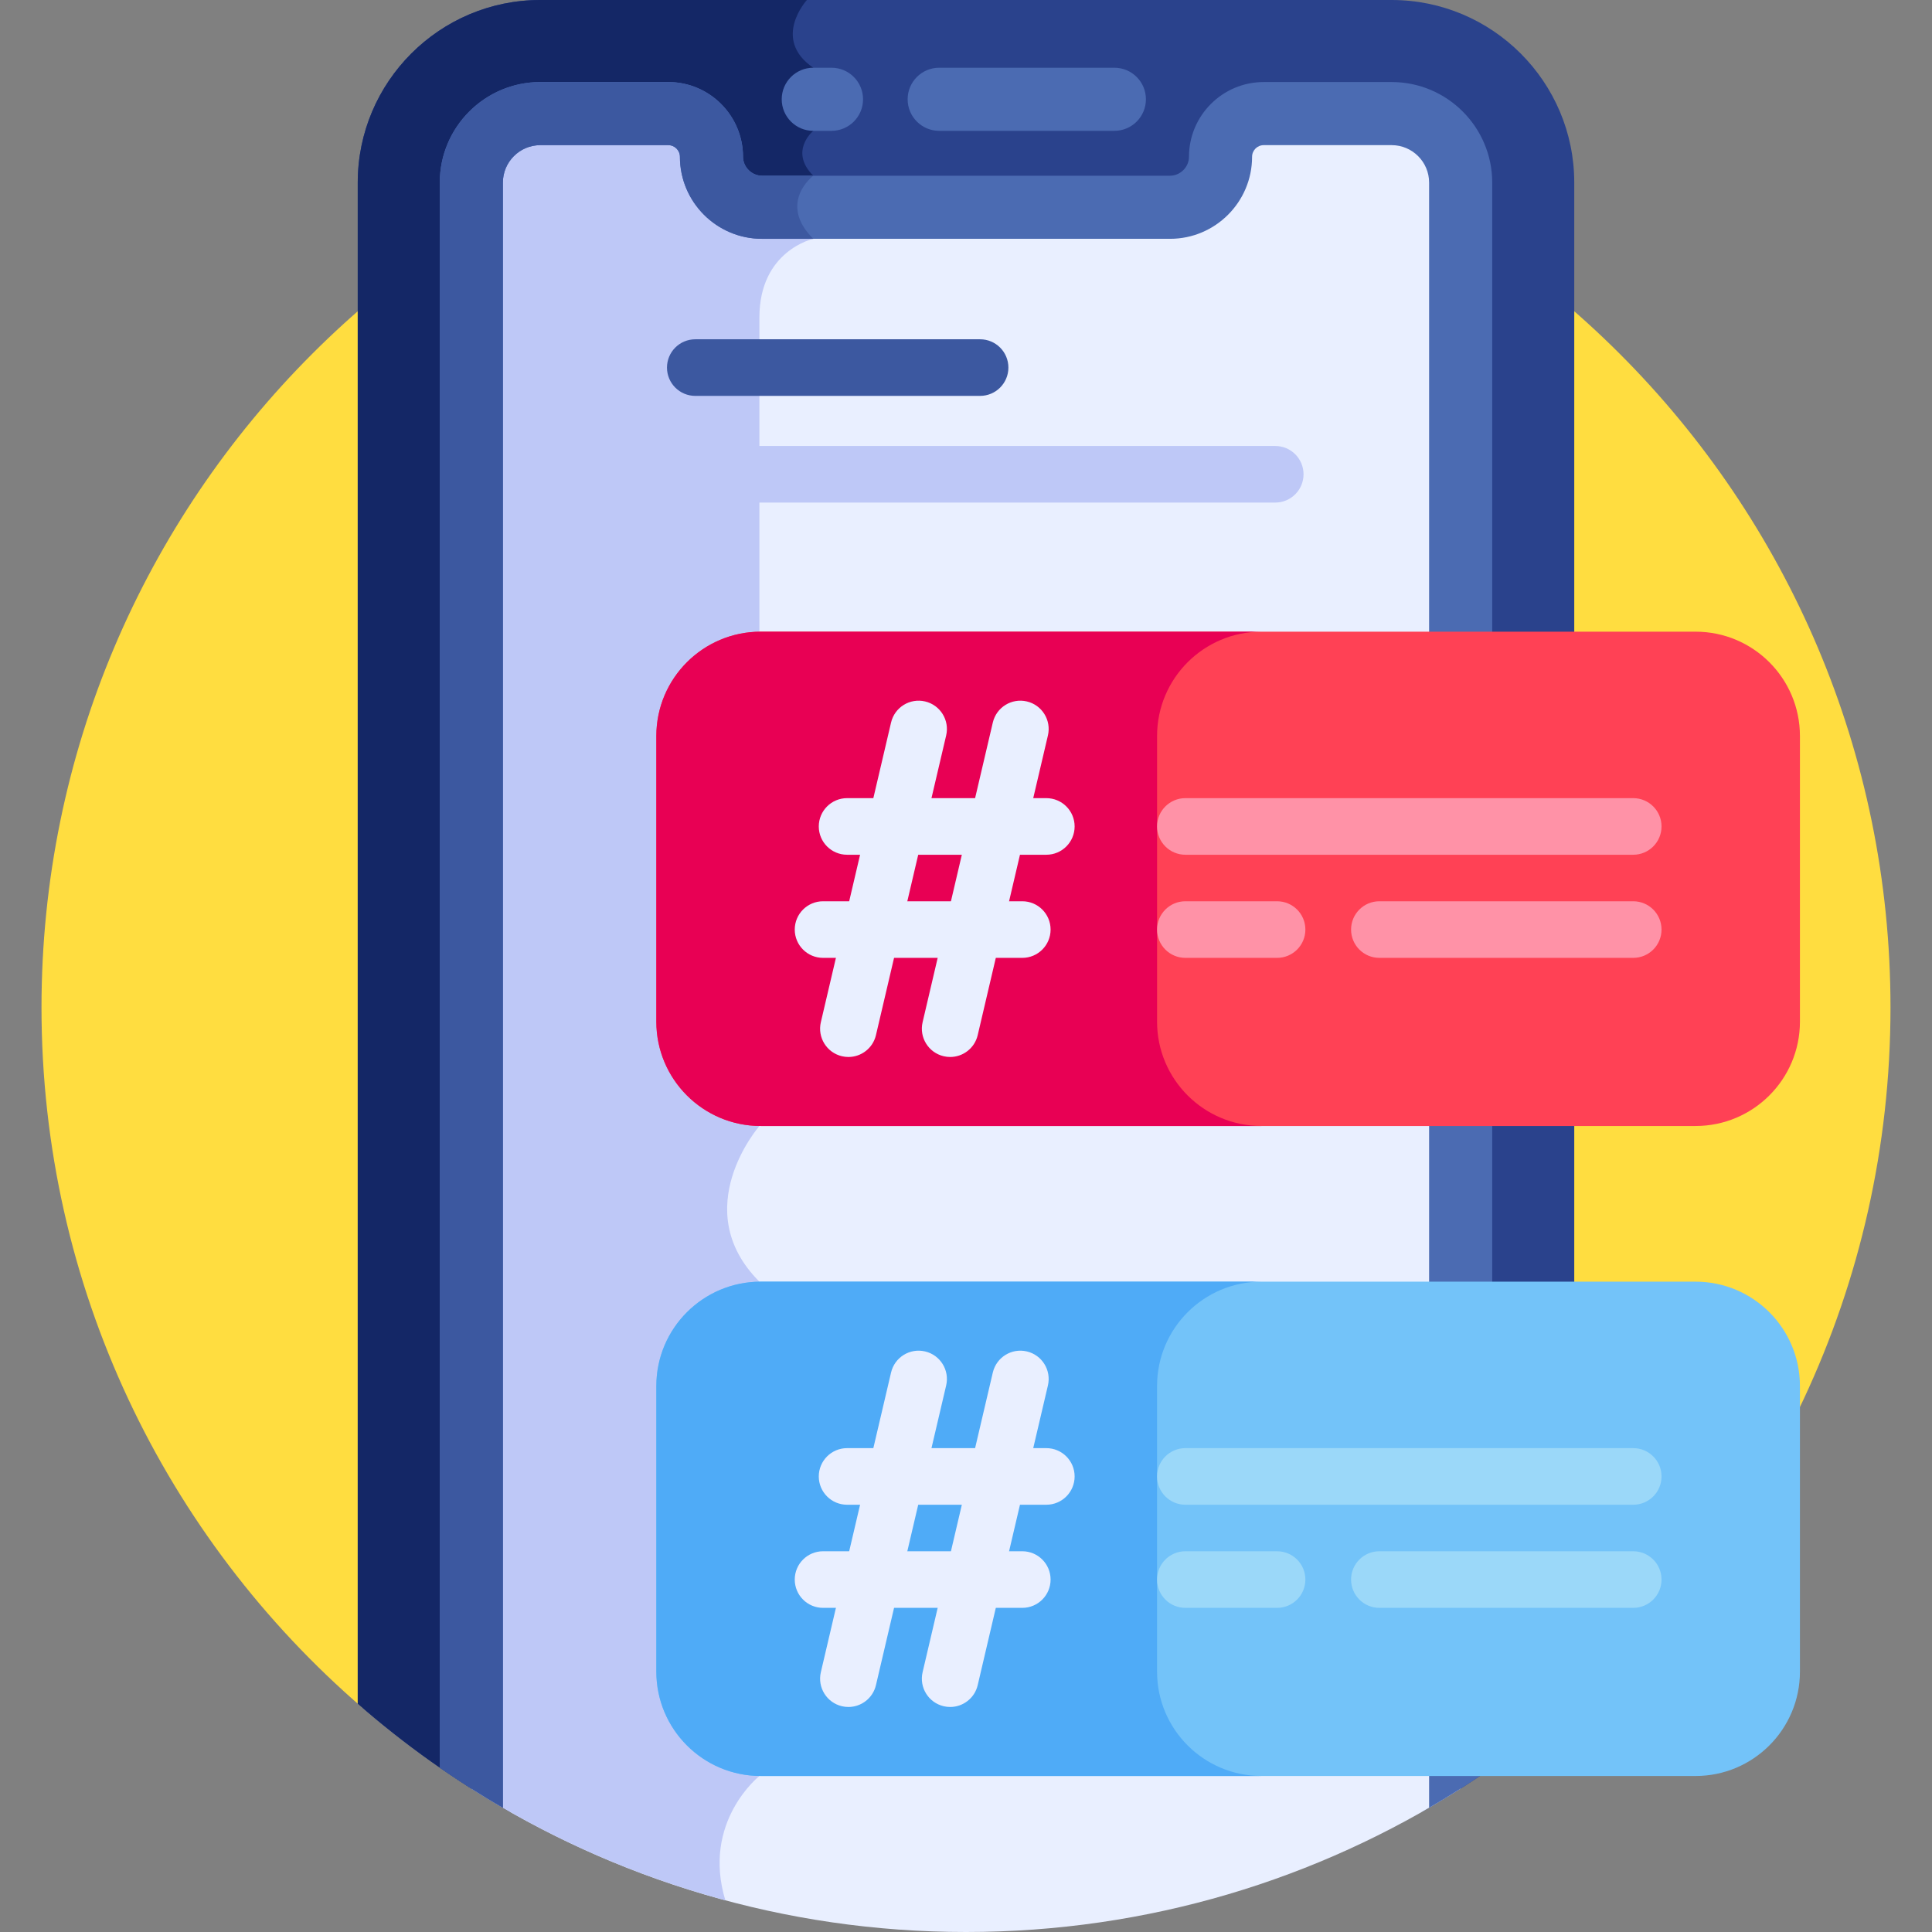 <?xml version="1.0"?>
<svg xmlns="http://www.w3.org/2000/svg" xmlns:xlink="http://www.w3.org/1999/xlink" xmlns:svgjs="http://svgjs.com/svgjs" version="1.1" width="512" height="512" x="0" y="0" viewBox="0 0 512 512" style="enable-background:new 0 0 512 512" xml:space="preserve"><rect x="0" y="0" width="512" height="512" fill="#808080" stroke="none"/><g><g xmlns="http://www.w3.org/2000/svg"><g><path d="m95.947 452.495h320.105c52.023-44.927 84.949-111.366 84.949-185.497 0-135.311-109.691-245.003-245.002-245.003s-245.001 109.692-245.001 245.003c0 74.131 32.927 140.57 84.949 185.497z" fill="#ffdd40" data-original="#ffdd40" style=""/></g><g><path d="m368.808 0h-225.616c-26.679 0-48.385 21.705-48.385 48.385v403.109c12.372 10.818 25.845 20.405 40.223 28.586h241.94c14.377-8.181 27.852-17.768 40.223-28.586v-403.109c0-26.68-21.705-48.385-48.385-48.385z" fill="#2a428c" data-original="#2a428c" style=""/></g><path d="m143.192 0c-26.679 0-48.385 21.705-48.385 48.385v403.109c12.372 10.818 25.845 20.405 40.223 28.586h58.934c3.1-6.124 7.286-9.426 7.286-9.426v-131c-19.239-19.238 0-41.254 0-41.254v-131s0-65.519 0-83.269 14.274-20.842 14.274-20.842c-9.533-9.533 0-16.724 0-16.724-6.521-6.521 0-11.893 0-11.893v-16.723c-11.142-7.599-1.691-17.949-1.691-17.949z" fill="#142766" data-original="#142766" style=""/><g><path d="m368.808 30.103h-33.909c-6.321 0-11.445 5.124-11.445 11.445 0 7.358-6.021 13.379-13.379 13.379h-108.149c-7.359 0-13.379-6.021-13.379-13.379 0-6.321-5.124-11.445-11.445-11.445h-33.91c-10.097 0-18.282 8.185-18.282 18.282v425.619c37.909 24.056 82.869 37.996 131.09 37.996s93.181-13.94 131.09-37.996v-425.619c0-10.097-8.185-18.282-18.282-18.282z" fill="#e9efff" data-original="#e9efff" style=""/></g><path d="m188.547 41.549c0-6.321-5.124-11.445-11.445-11.445h-33.91c-10.097 0-18.282 8.185-18.282 18.282v425.619c20.563 13.049 43.205 23.114 67.314 29.599-6.312-20.846 9.026-32.948 9.026-32.948v-131c-19.239-19.238 0-41.254 0-41.254v-131s0-65.519 0-83.269 14.274-20.842 14.274-20.842c-3.089-3.089-4.17-5.93-4.228-8.362h-9.37c-7.359-.001-13.379-6.022-13.379-13.38z" fill="#bec8f7" data-original="#bec8f7" style=""/><g><path d="m395.452 468.446v-420.062c0-14.691-11.952-26.643-26.644-26.643h-33.909c-10.922 0-19.808 8.886-19.808 19.807 0 2.72-2.297 5.017-5.017 5.017h-108.148c-2.72 0-5.017-2.297-5.017-5.017 0-10.922-8.885-19.807-19.807-19.807h-33.91c-14.691 0-26.643 11.952-26.643 26.643v420.062c5.422 3.76 10.997 7.313 16.724 10.635v-430.697c0-5.469 4.45-9.919 9.919-9.919h33.91c1.7 0 3.083 1.383 3.083 3.083 0 11.988 9.753 21.741 21.741 21.741h108.148c11.988 0 21.741-9.754 21.741-21.741 0-1.701 1.383-3.083 3.084-3.083h33.909c5.47 0 9.92 4.45 9.92 9.919v430.697c5.727-3.322 11.302-6.875 16.724-10.635z" fill="#4b6bb2" data-original="#4b6bb2" style=""/></g><path d="m215.524 46.566h-13.598c-2.72 0-5.017-2.297-5.017-5.017 0-10.922-8.885-19.808-19.807-19.808h-33.91c-14.691 0-26.644 11.952-26.644 26.643v420.062c5.422 3.76 10.997 7.313 16.724 10.635v-430.697c0-5.469 4.45-9.919 9.919-9.919h33.91c1.7 0 3.083 1.383 3.083 3.083 0 11.988 9.753 21.741 21.741 21.741h13.598c-9.532-9.532.001-16.723.001-16.723z" fill="#3c58a0" data-original="#3c58a0" style=""/><g><path d="m449.344 298.401h-247.75c-15.275 0-27.658-12.383-27.658-27.658v-75.684c0-15.275 12.383-27.658 27.658-27.658h247.75c15.275 0 27.658 12.383 27.658 27.658v75.684c0 15.275-12.383 27.658-27.658 27.658z" fill="#ff4155" data-original="#ff4155" style=""/></g><g><path d="m449.344 470.655h-247.75c-15.275 0-27.658-12.383-27.658-27.658v-75.684c0-15.275 12.383-27.658 27.658-27.658h247.75c15.275 0 27.658 12.383 27.658 27.658v75.684c0 15.275-12.383 27.658-27.658 27.658z" fill="#73c3f9" data-original="#73c3f9" style=""/></g><path d="m306.635 270.743v-75.684c0-15.275 12.383-27.658 27.658-27.658h-132.699c-15.275 0-27.658 12.383-27.658 27.658v75.684c0 15.275 12.383 27.658 27.658 27.658h132.698c-15.274 0-27.657-12.383-27.657-27.658z" fill="#e80054" data-original="#e80054" style=""/><path d="m306.635 442.997v-75.684c0-15.275 12.383-27.658 27.658-27.658h-132.699c-15.275 0-27.658 12.383-27.658 27.658v75.684c0 15.275 12.383 27.658 27.658 27.658h132.698c-15.274 0-27.657-12.383-27.657-27.658z" fill="#4fabf7" data-original="#4fabf7" style=""/><g><g><path d="m220.356 34.673h-4.832c-4.618 0-8.362-3.743-8.362-8.362s3.744-8.362 8.362-8.362h4.832c4.618 0 8.362 3.743 8.362 8.362s-3.744 8.362-8.362 8.362z" fill="#4b6bb2" data-original="#4b6bb2" style=""/></g></g><g><g><path d="m295.319 34.673h-46.424c-4.618 0-8.362-3.743-8.362-8.362s3.744-8.362 8.362-8.362h46.424c4.618 0 8.362 3.743 8.362 8.362s-3.744 8.362-8.362 8.362z" fill="#4b6bb2" data-original="#4b6bb2" style=""/></g></g><g><path d="m224.841 280.112c-.566 0-1.142-.065-1.717-.199-4.033-.945-6.536-4.98-5.591-9.014l18.606-79.419c.945-4.032 4.978-6.539 9.013-5.592 4.033.945 6.536 4.98 5.591 9.014l-18.606 79.419c-.81 3.457-3.892 5.791-7.296 5.791z" fill="#e9efff" data-original="#e9efff" style=""/></g><g><path d="m251.807 280.112c-.566 0-1.142-.065-1.717-.199-4.033-.945-6.536-4.98-5.591-9.014l18.607-79.419c.945-4.032 4.977-6.539 9.013-5.592 4.033.945 6.536 4.98 5.591 9.014l-18.607 79.419c-.81 3.457-3.892 5.791-7.296 5.791z" fill="#e9efff" data-original="#e9efff" style=""/></g><g><path d="m277.287 226.517h-52.802c-4.142 0-7.5-3.357-7.5-7.5s3.358-7.5 7.5-7.5h52.802c4.142 0 7.5 3.357 7.5 7.5s-3.358 7.5-7.5 7.5z" fill="#e9efff" data-original="#e9efff" style=""/></g><g><path d="m270.918 253.845h-52.802c-4.142 0-7.5-3.357-7.5-7.5s3.358-7.5 7.5-7.5h52.802c4.142 0 7.5 3.357 7.5 7.5s-3.358 7.5-7.5 7.5z" fill="#e9efff" data-original="#e9efff" style=""/></g><g><path d="m432.823 226.517h-118.688c-4.142 0-7.5-3.357-7.5-7.5s3.358-7.5 7.5-7.5h118.689c4.142 0 7.5 3.357 7.5 7.5-.001 4.143-3.359 7.5-7.501 7.5z" fill="#ff92a7" data-original="#ff92a7" style=""/></g><g><path d="m432.823 253.845h-67.274c-4.142 0-7.5-3.357-7.5-7.5s3.358-7.5 7.5-7.5h67.274c4.142 0 7.5 3.357 7.5 7.5s-3.358 7.5-7.5 7.5z" fill="#ff92a7" data-original="#ff92a7" style=""/></g><g><path d="m338.439 253.845h-24.305c-4.142 0-7.5-3.357-7.5-7.5s3.358-7.5 7.5-7.5h24.305c4.142 0 7.5 3.357 7.5 7.5s-3.357 7.5-7.5 7.5z" fill="#ff92a7" data-original="#ff92a7" style=""/></g><g><path d="m224.841 452.367c-.566 0-1.142-.065-1.717-.199-4.033-.945-6.536-4.98-5.591-9.014l18.606-79.42c.945-4.032 4.978-6.539 9.013-5.592 4.033.945 6.536 4.98 5.591 9.014l-18.606 79.42c-.81 3.457-3.892 5.791-7.296 5.791z" fill="#e9efff" data-original="#e9efff" style=""/></g><g><path d="m251.807 452.367c-.566 0-1.142-.065-1.717-.199-4.033-.945-6.536-4.98-5.591-9.014l18.607-79.42c.945-4.032 4.977-6.539 9.013-5.592 4.033.945 6.536 4.98 5.591 9.014l-18.607 79.42c-.81 3.457-3.892 5.791-7.296 5.791z" fill="#e9efff" data-original="#e9efff" style=""/></g><g><path d="m277.287 398.771h-52.802c-4.142 0-7.5-3.357-7.5-7.5 0-4.142 3.358-7.5 7.5-7.5h52.802c4.142 0 7.5 3.358 7.5 7.5 0 4.143-3.358 7.5-7.5 7.5z" fill="#e9efff" data-original="#e9efff" style=""/></g><g><path d="m270.918 426.099h-52.802c-4.142 0-7.5-3.357-7.5-7.5s3.358-7.5 7.5-7.5h52.802c4.142 0 7.5 3.357 7.5 7.5s-3.358 7.5-7.5 7.5z" fill="#e9efff" data-original="#e9efff" style=""/></g><g><path d="m432.823 398.771h-118.688c-4.142 0-7.5-3.357-7.5-7.5 0-4.142 3.358-7.5 7.5-7.5h118.689c4.142 0 7.5 3.358 7.5 7.5-.001 4.143-3.359 7.5-7.501 7.5z" fill="#9bd8f9" data-original="#9bd8f9" style=""/></g><g><path d="m432.823 426.099h-67.274c-4.142 0-7.5-3.357-7.5-7.5s3.358-7.5 7.5-7.5h67.274c4.142 0 7.5 3.357 7.5 7.5s-3.358 7.5-7.5 7.5z" fill="#9bd8f9" data-original="#9bd8f9" style=""/></g><g><path d="m338.439 426.099h-24.305c-4.142 0-7.5-3.357-7.5-7.5s3.358-7.5 7.5-7.5h24.305c4.142 0 7.5 3.357 7.5 7.5s-3.357 7.5-7.5 7.5z" fill="#9bd8f9" data-original="#9bd8f9" style=""/></g><g><path d="m259.736 104.914h-75.478c-4.142 0-7.5-3.357-7.5-7.5s3.358-7.5 7.5-7.5h75.478c4.142 0 7.5 3.357 7.5 7.5 0 4.142-3.358 7.5-7.5 7.5z" fill="#3c58a0" data-original="#3c58a0" style=""/></g><g><path d="m337.951 133.188h-153.694c-4.142 0-7.5-3.357-7.5-7.5s3.358-7.5 7.5-7.5h153.694c4.142 0 7.5 3.357 7.5 7.5s-3.358 7.5-7.5 7.5z" fill="#bec8f7" data-original="#bec8f7" style=""/></g></g></g></svg>

